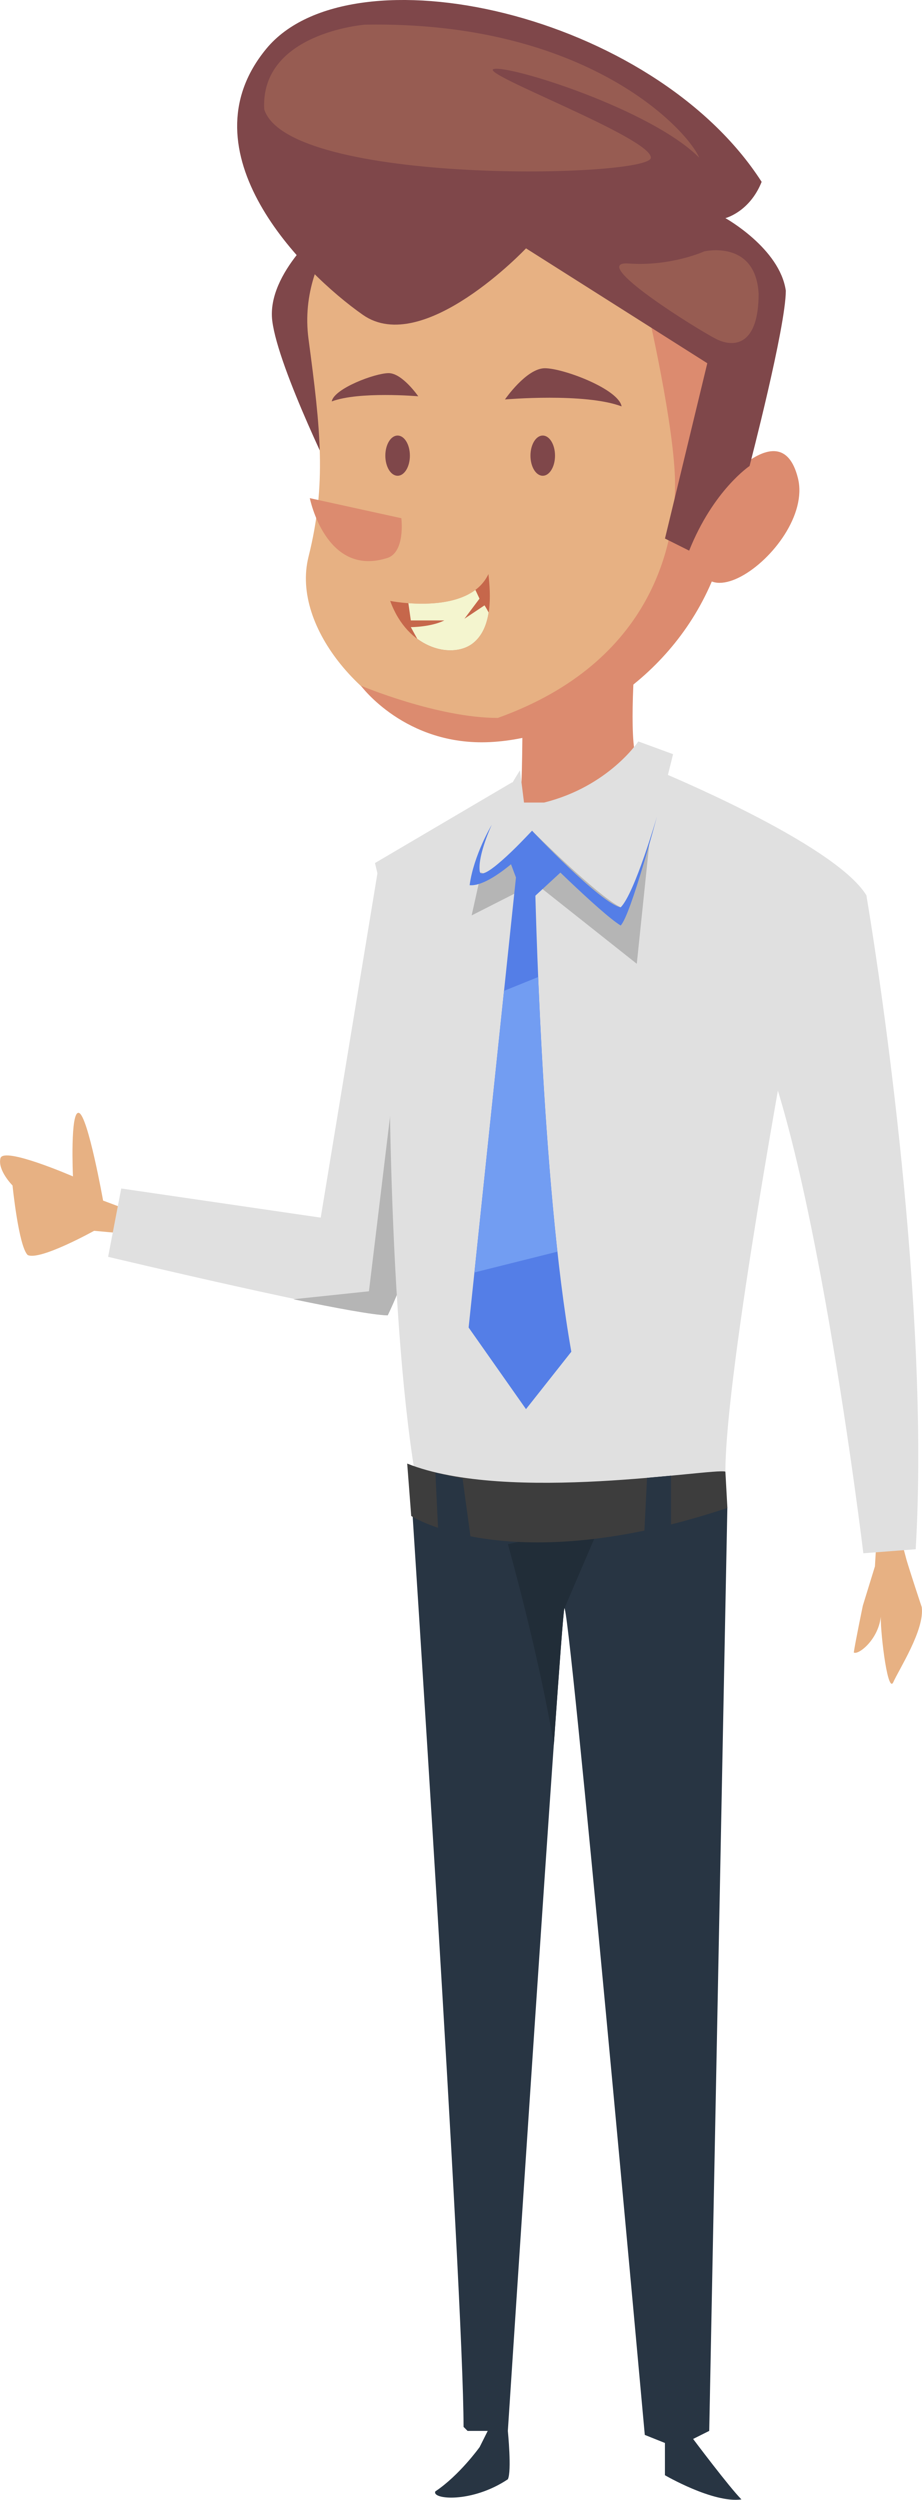<?xml version="1.0"?>
<svg id="OBJECTS" xmlns="http://www.w3.org/2000/svg" viewBox="0 0 996.39 2699.65" width="996.39" height="2699.65"><defs><style>.cls-1{fill:#e7b183;}.cls-2{fill:#e0e0e0;}.cls-3{fill:#b5b5b5;}.cls-4{fill:#283543;}.cls-5{fill:#212d38;}.cls-6{fill:#dc8b6f;}.cls-7{fill:#7f474a;}.cls-8{fill:#975c52;}.cls-9{fill:#547ee7;}.cls-10{fill:#729df2;}.cls-11{fill:#3d3d3d;}.cls-12{fill:#c6674b;}.cls-13{fill:#f4f5cf;}</style></defs><title>1_svg</title><path class="cls-1" d="M1534.79,1060.85l-1.63,27.75L1520.1,1131s-8.16,39.17-9.79,50.6c4.9,3.26,27.75-14.69,29.38-40.81-1.63,9.79,6.53,84.88,13.06,73.45,6.53-14.69,34.28-57.13,31-81.61-11.43-34.28-16.32-50.6-16.32-50.6l-6.53-24.48Z" transform="translate(-587.64 602.96)"></path><path class="cls-1" d="M725.18,703.38l-26.12-9.79S682.74,602.18,673,598.92s-6.53,68.56-6.53,68.56-75.09-32.65-78.35-19.59,13.06,29.38,13.06,29.38,6.53,65.29,16.32,75.08c13.06,6.53,71.82-26.12,71.82-26.12l35.91,3.26" transform="translate(-587.64 602.96)"></path><path class="cls-2" d="M996.51,334.18L934.23,712,718.65,680.53l-14.17,73.79s263,62.63,302.16,63.22c35.93-73.46,127.3-359.4,127.3-359.4Z" transform="translate(-587.64 602.96)"></path><path class="cls-3" d="M904.65,800.13c45.33,9.43,86.89,17.19,102,17.41,14.34-29.31,37.5-92.46,60.16-157.77-24.11-88.37-44.55-165.32-44.55-165.32L986.35,791.53Z" transform="translate(-587.64 602.96)"></path><path class="cls-2" d="M1297.57,228.93s191.52,78.35,226.34,134.93c4.35,34.82-82.7,139.29-82.7,139.29s-69.64,374.33-69.64,483.15c0,0-191.52,34.82-335.16,4.35-30.47-182.81-30.47-513.62-26.12-605-8.71-17.41-17.41-56.59-17.41-56.59l148-87.05Z" transform="translate(-587.64 602.96)"></path><polygon class="cls-3" points="531.47 890.66 509.7 988.59 578.26 953.77 688.16 1040.83 709.93 831.9 531.47 890.66"></polygon><path class="cls-4" d="M1032,1010.25s56.59,864,56.59,1007.66l4.35,4.35h21.76l-8.71,17.41s-21.76,30.47-47.88,47.88c-4.35,8.71,39.17,13.06,78.35-13.06,4.35-8.7,0-52.23,0-52.23s56.59-866.19,60.94-888,87.05,892.31,87.05,892.31l21.76,8.71v34.82s52.23,30.47,82.7,26.12c-13.06-13.06-52.23-65.29-52.23-65.29l17.41-8.7,19.58-996.78Z" transform="translate(-587.64 602.96)"></path><path class="cls-5" d="M1186.15,1281.43c5.89-83.83,10.22-141.71,11.3-147.13l39.17-91.41-100.11,21.76S1170.14,1183.89,1186.15,1281.43Z" transform="translate(-587.64 602.96)"></path><path class="cls-6" d="M1275.8,80.21s-8.06,88.63-2.69,126.23c-2.69,0-75.2,96.69-123.54,59.09,2.69-16.11,2.69-94,2.69-94Z" transform="translate(-587.64 602.96)"></path><path class="cls-7" d="M940.64-360.86s-65.29,52.23-58.76,104.47S953.7-73.58,953.7-73.58,1032-302.1,940.64-360.86Z" transform="translate(-587.64 602.96)"></path><path class="cls-1" d="M1358.51-1.76C1299.74,161.47,1143,207.17,1064.7,187.58S901.47,76.59,921.06-1.76s13.06-137.11,0-235S992.88-400,992.88-400s156.7-117.52,326.45-6.53S1358.51-1.76,1358.51-1.76Z" transform="translate(-587.64 602.96)"></path><path class="cls-6" d="M1352-60.52s78.35-104.47,97.94-26.12S1299.74,109.23,1352-60.52Z" transform="translate(-587.64 602.96)"></path><path class="cls-6" d="M1286.68-271.63S1317.15-141,1317.15-80.11s-21.76,191.52-191.52,252.46c-65.29,0-148-34.82-148-34.82s47.88,65.29,139.29,60.94,200.23-69.64,243.75-182.82c30.47-100.11,39.17-278.58,39.17-278.58Z" transform="translate(-587.64 602.96)"></path><path class="cls-7" d="M1156.1-334.75s-111,117.52-176.29,71.82S783.94-439.21,875.35-550.21s417.86-39.17,535.39,143.64c-13.06,32.64-39.17,39.17-39.17,39.17s58.76,32.65,65.29,78.35c0,39.17-39.18,189.34-39.18,189.34s-39.17,26.12-65.29,91.41l-26.12-13.06L1352-210.69Z" transform="translate(-587.64 602.96)"></path><path class="cls-8" d="M982-576.32s-113.17,8.71-108.82,91.41c26.12,82.7,417.86,74,417.86,52.23s-187.17-91.41-169.76-95.76,169.76,43.53,222,95.76C1330.21-463.15,1221.39-580.67,982-576.32Z" transform="translate(-587.64 602.96)"></path><path class="cls-8" d="M1348.71-331.48s55.5-13.06,58.76,45.7c0,55.5-26.12,58.76-45.7,49s-140.38-84.88-94.67-81.61S1348.71-331.48,1348.71-331.48Z" transform="translate(-587.64 602.96)"></path><path class="cls-2" d="M1277.47,197.73s-32.14,48.61-101.78,66h-21.76l-4.35-34.82s-47.88,74-43.53,108.82c17.41,17.41,56.59-43.53,56.59-43.53s69.64,69.64,95.76,82.7c21.76-17.41,56.59-165.4,56.59-165.4Z" transform="translate(-587.64 602.96)"></path><path class="cls-9" d="M1119.1,287.7s-15.23,32.64-13.06,50.06c2.18,15.23,56.59-43.53,56.59-43.53s74,78.35,95.76,82.7c15.23-15.23,39.17-97.94,39.17-97.94s-28.29,106.64-39.17,117.52c-21.76-13.06-95.76-87.05-95.76-87.05s-43.53,45.7-67.47,43.53C1099.52,320.34,1119.1,287.7,1119.1,287.7Z" transform="translate(-587.64 602.96)"></path><polygon class="cls-9" points="548.88 924.39 568.46 976.62 610.9 937.45 574.99 897.19 548.88 924.39"></polygon><path class="cls-9" d="M1165.9,350.81s6.53,323.19,39.17,506l-49,62-62-88.14,52.23-496.21Z" transform="translate(-587.64 602.96)"></path><path class="cls-10" d="M1100.34,771.19L1190,748.76c-11.22-102-17.49-216.61-20.81-296.57l-36.89,14.91Z" transform="translate(-587.64 602.96)"></path><path class="cls-11" d="M1371.56,986.31c-13.06-4.35-235,34.82-343.87-8.71l4.35,56.59s106.64,69.64,341.68-8.7Z" transform="translate(-587.64 602.96)"></path><polygon class="cls-4" points="699.25 1595.98 695.78 1665.44 725.16 1655.65 725.16 1593.62 699.25 1595.98"></polygon><polygon class="cls-4" points="470.53 1590.36 473.79 1658.92 509.7 1668.71 499.91 1596.89 470.53 1590.36"></polygon><path class="cls-2" d="M1523.91,363.87s0.84,4.88,2.32,13.95c12.06,74.15,66.52,428.57,51,692.29l-56.59,4.35s-56.58-470.1-126.23-583.27" transform="translate(-587.64 602.96)"></path><path class="cls-7" d="M1133.33-171.57s86.26-7.49,126.08,7.49c-3.32-18.73-63-41.21-82.94-41.21S1133.33-171.57,1133.33-171.57Z" transform="translate(-587.64 602.96)"></path><path class="cls-7" d="M1039.63-175s-64-5.56-93.5,5.56c2.46-13.89,46.75-30.56,61.51-30.56S1039.63-175,1039.63-175Z" transform="translate(-587.64 602.96)"></path><ellipse class="cls-7" cx="586.53" cy="492.08" rx="13.27" ry="21.72"></ellipse><ellipse class="cls-7" cx="429.69" cy="492.08" rx="13.27" ry="21.72"></ellipse><path class="cls-6" d="M1021.37-43.33L922.44-65s16.89,84.45,82,65.15C1026.2-4.72,1021.37-43.33,1021.37-43.33Z" transform="translate(-587.64 602.96)"></path><path class="cls-12" d="M1009.31,46s84.45,16.89,106.17-29c2.41,21.72,4.83,57.91-16.89,74.8S1028.61,99,1009.31,46Z" transform="translate(-587.64 602.96)"></path><path class="cls-13" d="M1111.25,50.78l-21.72,14.48,16.29-21.72-4.44-9.44c-20.24,15.21-52,15.86-72.42,14.32l2.66,18.64h36.19c-14.48,7.24-36.19,7.24-36.19,7.24l6.91,12.56c21.16,15.59,46.08,15.79,60.05,4.93,10.25-8,15.08-20.24,17.12-33.26A87,87,0,0,0,1111.25,50.78Z" transform="translate(-587.64 602.96)"></path></svg>